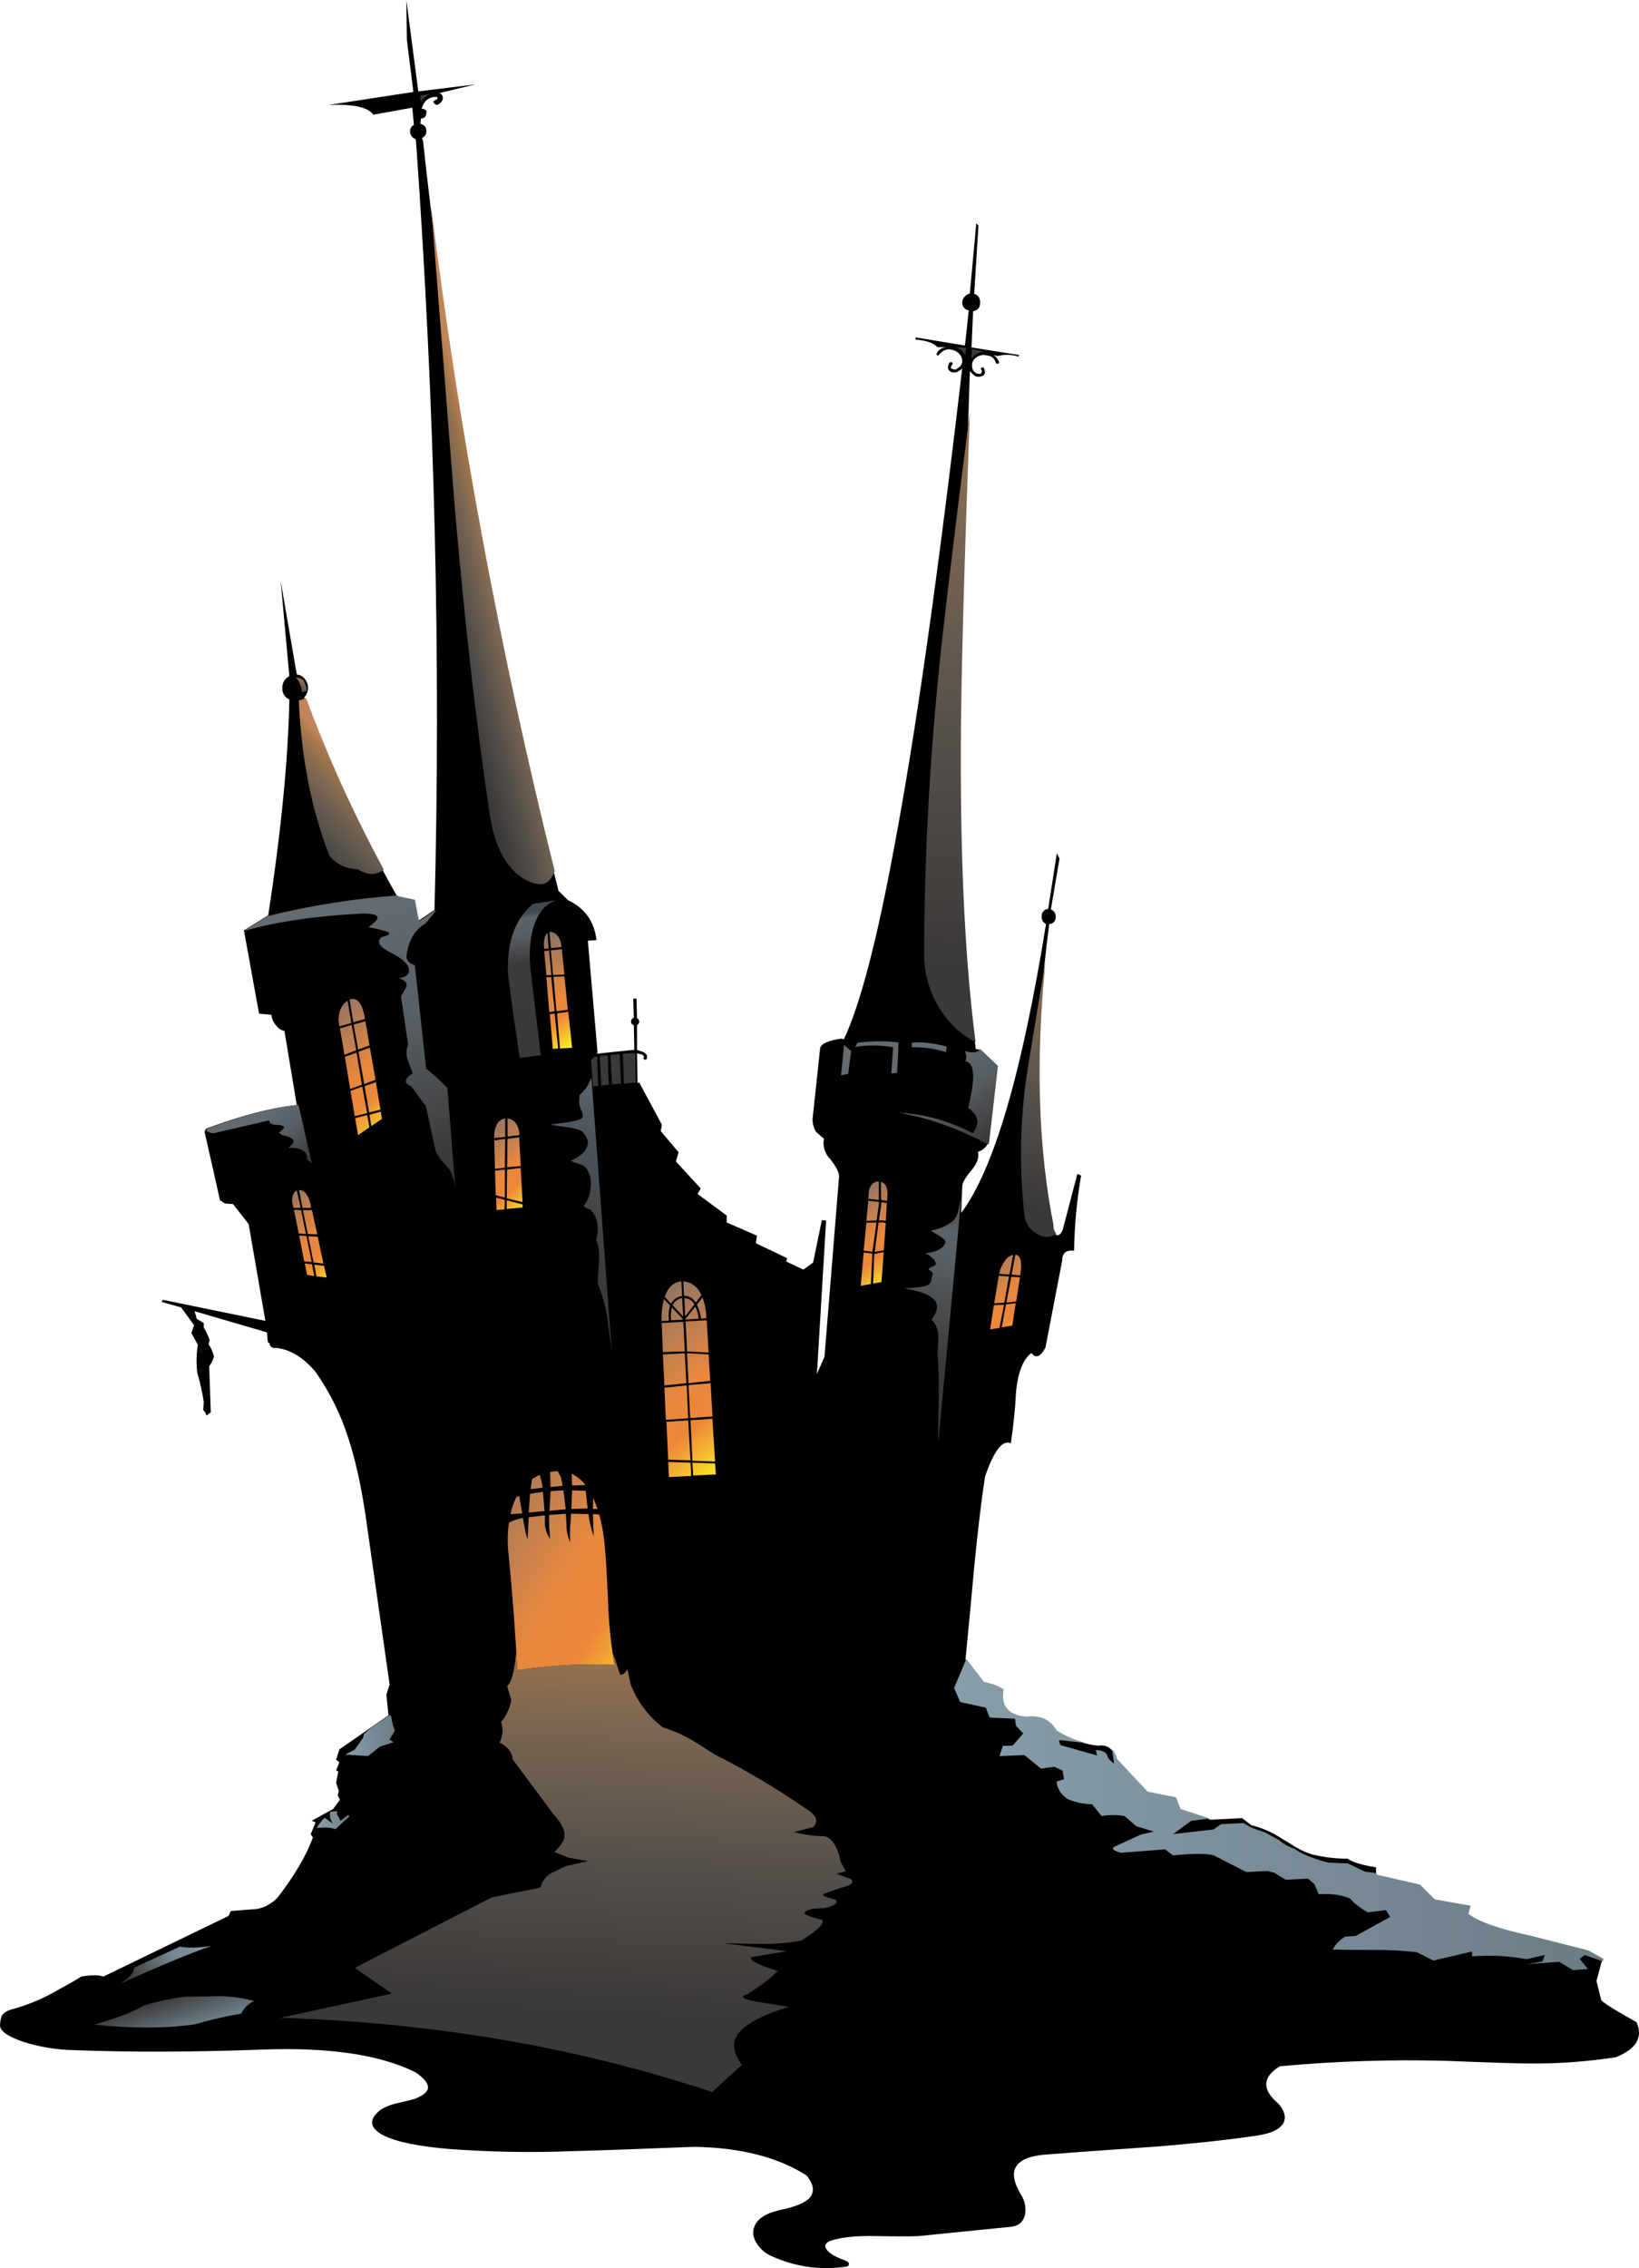 <?xml version="1.0" encoding="iso-8859-1"?>
<!-- Generator: Adobe Illustrator 20.1.0, SVG Export Plug-In . SVG Version: 6.00 Build 0)  -->
<svg version="1.0" id="Layer_1" xmlns="http://www.w3.org/2000/svg" xmlns:xlink="http://www.w3.org/1999/xlink" x="0px" y="0px"
	 viewBox="0 0 712.42 985.25" enable-background="new 0 0 712.42 985.25" xml:space="preserve">
<title>spooky_0012</title>
<path d="M702.38,893.58c8.92-3.6,11.893-8.69,8.92-15.27c-8-4.387-13.087-7.52-15.26-9.4l-2.11-8.46l2.58-9.63l-6.34-3.52
	l-24.66-6.34c-14.247-2.973-23.483-6.183-27.71-9.63l0.94-3.52l-15.5-2.58l-6.57-6.58l-18.55-4.23v-3.32
	c-5.947-0.94-10.097-2.193-12.45-3.76c-5.223-0.003-10.427-0.635-15.5-1.88c-3.082-0.992-6.008-2.416-8.69-4.23l-7.75-4.7
	c-3.132-1.627-6.44-2.889-9.86-3.76l-4-3.05l-13.62,0.7l-13.6-4.42l-1.88-5.17l-12.45-2.35l-13.15-14.33
	c-1.253-4.54-3.837-6.497-7.75-5.87c-6.618-0.687-12.978-2.943-18.55-6.58c-2.82-4.667-7.203-6.623-13.15-5.87
	c-8-0.627-11.287-4.543-9.86-11.75c-1.88-1.407-4.777-2.503-8.69-3.29l-7.51-9.87c1.72-17.7,2.973-31.013,3.76-39.94
	c1.567-16,3.133-29.157,4.7-39.47c3.913-11.433,7.67-16.29,11.27-14.57c1.253-9.087,1.957-15.9,2.11-20.44
	c0.627-9.553,2.897-15.82,6.81-18.8c1.88,2.507,3.917,1.723,6.11-2.35l7.28-37.83c0-3.287,1.723-4.697,5.17-4.23
	c0.154-10.95,1.174-21.871,3.05-32.66l-1.64-0.7l-6.34,24.2c-0.94,2.193-1.957,2.897-3.05,2.11c-1.14-0.888-1.685-2.341-1.41-3.76
	c-7.513-38.38-7.983-82.083-1.41-131.11c1.88-0.16,2.82-1.257,2.82-3.29c0.027-1.365-0.823-2.594-2.11-3.05l3.76-22.09l-1.17-2.35
	l-3.76,24.2c-1.654,0.091-2.921,1.507-2.83,3.161c0.002,0.043,0.006,0.086,0.01,0.129c-0.108,1.379,0.638,2.683,1.88,3.29
	c-10.487,65.007-22.777,106.83-36.87,125.47l0.47-11.51c0-1.567,1.41-3.993,4.23-7.28c2.347-2.973,3.207-5.557,2.58-7.75
	c0.962-0.253,1.848-0.737,2.58-1.41c0.721-0.548,1.286-1.276,1.64-2.11l4-33.6l-7.51-7.28l-1.64-0.23
	c-5.007-36.187-7.277-82.633-6.81-139.34c0.153-24.28,1.563-75.973,4.23-155.08l1.64,1.64l0.7,0.47c0.661,0.298,1.4,0.379,2.11,0.23
	c0.498-0.057,0.978-0.217,1.41-0.47c0.416-0.355,0.669-0.864,0.7-1.41c-0.077-0.644-0.235-1.276-0.47-1.88
	c0-0.153-0.313-0.23-0.94-0.23c-0.322,0.193-0.427,0.61-0.234,0.933c0.001,0.002,0.003,0.005,0.004,0.007
	c0.285,0.319,0.373,0.767,0.23,1.17l-0.23,0.47l-0.47,0.23c-0.552-0.031-1.101-0.108-1.64-0.23l-1.17-0.94
	c-0.507-0.761-0.752-1.667-0.7-2.58c-0.031-1.181,0.49-2.309,1.41-3.05c1.036-0.918,2.376-1.42,3.76-1.41l1.64,0.23l0.94,0.23
	c1.265,0.469,2.225,1.519,2.58,2.82c0.067,0.358,0.413,0.594,0.771,0.526c0.059-0.011,0.116-0.03,0.169-0.056
	c0.313,0,0.47-0.233,0.47-0.7c-0.479-1.219-1.294-2.277-2.35-3.05l1.64,0.47c3.015-0.78,6.188-0.7,9.16,0.23l0.24-0.7l-20.66-3.29
	l0.7-15.74c2.033-0.313,3.05-1.567,3.05-3.76c0-2.033-0.86-3.287-2.58-3.76L425.3,98l-0.94-1l-2.82,30.55
	c-0.805,0.169-1.54,0.577-2.11,1.17c-0.727,0.663-1.15,1.596-1.17,2.58c-0.119,1.728,1.108,3.259,2.82,3.52l-1.64,15.27l-21.37-3.52
	l-0.24,0.94c4.667,0.313,7.877,1.41,9.63,3.29h4.23c-2.193,0.153-3.68,1.013-4.46,2.58c-0.313,0.467-0.233,0.78,0.24,0.94
	c0.208,0.146,0.495,0.095,0.641-0.113c0.025-0.036,0.045-0.076,0.059-0.117c0.907-1.235,2.253-2.076,3.76-2.35h0.94L414,152
	c1.326,0.258,2.503,1.012,3.29,2.11c0.736,0.929,1.074,2.112,0.94,3.29c-0.22,0.967-0.808,1.81-1.64,2.35l-0.47,0.23l-0.47,0.47
	c-0.555,0.147-1.146,0.064-1.64-0.23l-0.7-0.23v-0.47c0.082-0.463,0.331-0.879,0.7-1.17c0.194-0.321,0.092-0.739-0.23-0.934
	c-0.003-0.002-0.007-0.004-0.01-0.006c-0.294-0.156-0.646-0.156-0.94,0c-0.434,0.533-0.68,1.193-0.7,1.88
	c-0.155,0.481-0.065,1.007,0.24,1.41c0.34,0.37,0.735,0.687,1.17,0.94c0.775,0.158,1.575,0.158,2.35,0l0.7-0.47l0.94-0.47l0.7-0.7
	c-10.487,90.073-20.35,159.467-29.59,208.18c-7.5,40.547-14.77,68.277-21.81,83.19l-1.17-0.23c-5.48,0.78-8.533,2.113-9.16,4
	l-3.29,30.78c-0.062,1.974,0.426,3.927,1.41,5.64l3.52,3.05c-0.622,3.145,0.342,6.394,2.58,8.69c2.667,3.287,4,5.87,4,7.75
	l-6.34,78.24l-3.29,7.52l4-66.73h-1.89l-3.76,18.33l-4.23,3.05l-7.51-3.52l0.47-1.41L328.55,540l0.47-3.29L315.87,531v-3l-12.68-9.4
	l1.41-2.35l-10.8-11.75l1.17-4l-7.75-9.16l0.47-2.82l-9.86-18.33l-0.7,0.23l-0.24-12.92c0.615,0.2,1.243,0.357,1.88,0.47
	c0.389,0.109,0.724,0.358,0.94,0.7c0.313,0.153,0.313,0.387,0,0.7c-0.034,0.377,0.148,0.741,0.47,0.94c0.627,0,0.94-0.157,0.94-0.47
	c0.156-0.536,0.156-1.104,0-1.64c-0.483-0.636-1.134-1.125-1.88-1.41l-2.35-0.7v-10.83c0.62-0.302,0.993-0.952,0.94-1.64
	c-0.073-0.592-0.422-1.115-0.94-1.41l-0.23-8.46h-1.41l0.24,8.46c-0.708,0.074-1.228,0.7-1.17,1.41
	c-0.115,0.773,0.402,1.498,1.17,1.64l0.23,10.81c-1.022-0.035-2.045,0.042-3.05,0.23l-13.39,1.41l0.47-0.47l-4.23-48.64l3.76-0.23
	c-0.94-8.147-5.087-13.943-12.44-17.39l-3.76-3.76h-0.24c-27.707-109.96-47.353-218.59-58.94-325.89l-0.47-1.41
	c1.148-0.462,1.895-1.582,1.88-2.82c0.172-1.614-0.972-3.072-2.58-3.29l0.27-2.35c1.72,0,2.503-1.097,2.35-3.29
	c-0.504-0.643-1.294-0.995-2.11-0.94c0.94-3.287,2.977-5.01,6.11-5.17c1.407,0.313,1.093,0.94-0.94,1.88
	c-0.153,0.627,0.317,1.173,1.41,1.64c1.208-0.285,2.184-1.173,2.58-2.35c0.36-1.166-0.261-2.409-1.41-2.82l15.73-3.76l-24.89,3.05
	L176.62,0l0.24,17.39l2.82,22.56l-36.87,5.64c10.667-0.467,17.163,0.943,19.49,4.23l16.91-3.05l0.7,7.52
	c-1.103,0.482-1.767,1.623-1.64,2.82c-0.048,1.501,0.914,2.849,2.35,3.29l0.24,1.41c8.14,114.507,10.807,225.647,8,333.42
	l-7.28,4.93l-1.67-9.16l-7.28-1.64c-15.73-27.709-29.236-56.623-40.39-86.47c2.104-2.219,2.203-5.664,0.23-8
	c-0.818-1.115-2.09-1.807-3.47-1.89l-7-40.65l3.76,41.35c-1.954,0.964-3.152,2.994-3.05,5.17c-0.137,2.125,1.087,4.104,3.05,4.93
	c-0.467,25.687-3.52,56.937-9.16,93.75l-10.57,6.58l6.57,36.18l5.4,0.47c0.1,1.657,0.764,3.231,1.88,4.46
	c0.872,1.314,2.22,2.239,3.76,2.58L129,480c-10.8,1.093-23.8,4.46-39,10.1c-0.809,0.357-1.216,1.27-0.94,2.11l6.57,29.14l2.11,1.41
	l3.52,0.23l6.81,8.69l7.28,42.06l-44.62-9.16l-0.47,0.94l8.45,2.35l5.64,7.75L83.17,579l2.83,5.13
	c-0.659,4.041-0.74,8.156-0.24,12.22c1.25,4.141,2.19,8.369,2.81,12.65l-0.23,3.52c0.692,0.627,1.183,1.444,1.41,2.35l1.88-1.41
	l-0.7-20c0.93-1.254,1.631-2.662,2.07-4.16c-0.408-1.941-1.208-3.778-2.35-5.4l0.5-1.9c-0.698-1.873-1.561-3.68-2.58-5.4v-1.88
	l-3.05-1.88l-0.94-3.29l31.42,9.17l0.47,4.46l0.7,0.23c0,1.567,1.097,2.27,3.29,2.11c5.947,0.78,11.503,4.227,16.67,10.34
	c6.268,8.912,11.116,18.742,14.37,29.14c2.82,8.46,5.247,19.27,7.28,32.43l10.57,74.25l-1.41,4.46l0.94,8.93l-21.37,14.8l-1.41,4.46
	l1.41,1.17l-1.41,3.5l0.94,0.47l-0.94,4.93l1.17,3.52l-0.47,1.88l0.94,1.88l-2.82,4l-9.39,5.17l1.64,0.7l-2.11,5.17l0.94,1.41
	c-2.82,7.833-7.987,16.607-15.5,26.32c-3.447,3.287-7.203,4.93-11.27,4.93l-8.92,0.7l-0.94,2.11l-54.48,26.38
	c-1.88-0.78-5.09-0.78-9.63,0c-1.88,1.253-5.01,3.053-9.39,5.4c-6.592,3.949-13.704,6.955-21.13,8.93
	c-2.033,0.627-3.367,1.567-4,2.82c-0.421,1.128-0.657,2.317-0.7,3.52c-0.467,2.667,2.977,5.25,10.33,7.75
	c7.078,2.197,14.43,3.382,21.84,3.52c24.733,0.94,51.893,0.86,81.48-0.24c29.273-1.093,51.58,2.197,66.92,9.87
	c3.913,2.667,5.713,5,5.4,7c-0.467,1.88-2.58,3.447-6.34,4.7c-0.467,0.153-3.05,0.78-7.75,1.88c-2.231,0.536-4.369,1.406-6.34,2.58
	c-5.48,4.227-5.09,7.987,1.17,11.28c5.793,2.82,15.343,4.777,28.65,5.87c17.658,1.312,35.376,1.626,53.07,0.94
	c11.9-0.313,29.667-0.94,53.3-1.88c20.04,0.313,36.32,4.463,48.84,12.45c3.287,4.073,3.6,7.44,0.94,10.1
	c-2.193,2.033-6.42,3.677-12.68,4.93c-6.107,1.407-9.773,3.833-11,7.28c-1.093,2.82-0.31,5.797,2.35,8.93
	c1.405,1.641,3.176,2.929,5.17,3.76c9.826,4.538,20.746,6.169,31.47,4.7c1.407,0,2.11-0.39,2.11-1.17
	c0.153-0.627-0.393-1.173-1.64-1.64c-4.067-1.407-6.733-2.973-8-4.7s-0.563-3.06,2.11-4c4.667-1.407,10.85-2.033,18.55-1.88
	c10.667,0.16,17.083,0.16,19.25,0l39.92-4c3.447-0.313,5.56-2.037,6.34-5.17c0.595-3,0.008-6.113-1.64-8.69
	c-3.287-5.48-3.99-9.63-2.11-12.45c1.88-2.973,6.42-4.697,13.62-5.17c10.173-0.78,25.437-1.877,45.79-3.29
	c17.847-1.407,33.03-3.05,45.55-4.93c6.107-0.94,9.863-2.82,11.27-5.64c1.093-2.507,0.31-5.247-2.35-8.22
	c-7.2-6.107-6.967-11.51,0.7-16.21c24.039-2.206,48.188-2.991,72.32-2.35c19.1,0.78,31.623,1.17,37.57,1.17
	C678.326,896.337,690.415,895.421,702.38,893.58z"/>
<path fill="#3A3838" d="M423.58,154.4c1.287-1.081,2.92-1.663,4.6-1.64l-5.75-1.15l-0.16,4.28L423.58,154.4z"/>
<path fill="#3A3838" d="M420,151.11l-5.26-0.49c1.65,0.333,3.117,1.271,4.11,2.63l0.66,1L420,151.11z"/>
<path fill="#3A3838" d="M259.54,458.85l-1.15,0.16l-1.48,1.48l0.82,11.35l2.3-0.16L259.54,458.85z"/>
<path fill="#3A3838" d="M260.69,458.68l0.66,12.83l3.29-0.33l-0.49-12.83L260.69,458.68z"/>
<path fill="#3A3838" d="M269.9,470.69l-0.49-12.83l-4.11,0.33L266,471L269.9,470.69z"/>
<path fill="#3A3838" d="M270.72,457.7l0.49,13l5.1-0.49l-0.16-12.83c-1.003-0.024-2.006,0.03-3,0.16h-1.31L270.72,457.7z"/>
<path fill="#3A3838" d="M186.89,40.75l-4.27,0.82l0.33,2.63C183.966,42.75,185.318,41.566,186.89,40.75z"/>
<linearGradient id="SVGID_1_" gradientUnits="userSpaceOnUse" x1="242.155" y1="431.642" x2="247.005" y2="438.093" gradientTransform="matrix(3.29 0 0 3.29 -685.54 -932.61)">
	<stop  offset="0" style="stop-color:#636B71"/>
	<stop  offset="0.27" style="stop-color:#5B6268"/>
	<stop  offset="0.42" style="stop-color:#585F64"/>
	<stop  offset="1" style="stop-color:#3A3838"/>
</linearGradient>
<path fill="url(#SVGID_1_)" d="M121,488.62c2.413,0.327,3.08,0.93,2,1.81c-0.521,0.586-1.132,1.086-1.81,1.48
	c0.468,0.415,0.962,0.8,1.48,1.15c3.18,0.667,4.823,1.49,4.93,2.47c0.107,0.767-0.66,1.767-2.3,3c5.7-0.107,8.44,1.647,8.22,5.26
	l2,1.32l-5.59-24.34l-0.66-1.48l0.16,0.66c-10.74,1.093-23.74,4.493-39,10.2c-0.427,0.171-0.736,0.548-0.82,1
	c0.93,0.547,1.943,0.935,3,1.15l24.39-5.65C117.24,488.07,118.573,488.727,121,488.62z"/>
<linearGradient id="SVGID_2_" gradientUnits="userSpaceOnUse" x1="254.485" y1="451.113" x2="243.765" y2="442.113" gradientTransform="matrix(3.29 0 0 3.29 -685.54 -932.61)">
	<stop  offset="0" style="stop-color:#FEF423"/>
	<stop  offset="0.01" style="stop-color:#FEF423"/>
	<stop  offset="0.3" style="stop-color:#ED863A"/>
	<stop  offset="0.48" style="stop-color:#E7883E"/>
	<stop  offset="1" style="stop-color:#83716A"/>
</linearGradient>
<path fill="url(#SVGID_2_)" d="M140.86,549.81l-4.27-0.49l1,5.1l4.41,0.48l-1.15-5.1 M138.06,537.14L134,537l2.3,11.35l4.27,0.49
	l-2.47-11.68 M133.8,536l4.11,0.16l-2.3-10.53h-3.94L133.8,536 M130,516.91l1.48,7.73h3.78l-0.33-1.81
	C133.943,518.883,132.3,516.91,130,516.91 M132.47,548.82l1,4.93l3.12,0.49l-1-5.1l-3.12-0.33 M129.84,535.81L133,536l-2.14-10.36
	l-3.12-0.16l2.14,10.36 M133.17,536.84l-3.12-0.16l2.14,11.18l3.29,0.33l-2.3-11.35 M127.59,524.67h3.12l-1.71-7.6
	c-0.938,0.516-1.6,1.42-1.81,2.47c-0.328,1.416-0.273,2.893,0.16,4.28L127.59,524.67z"/>
<linearGradient id="SVGID_3_" gradientUnits="userSpaceOnUse" x1="262.598" y1="431.637" x2="249.028" y2="417.587" gradientTransform="matrix(3.29 0 0 3.29 -685.54 -932.61)">
	<stop  offset="0" style="stop-color:#FEF423"/>
	<stop  offset="0.01" style="stop-color:#FEF423"/>
	<stop  offset="0.3" style="stop-color:#ED863A"/>
	<stop  offset="0.48" style="stop-color:#E7883E"/>
	<stop  offset="1" style="stop-color:#83716A"/>
</linearGradient>
<path fill="url(#SVGID_3_)" d="M159.6,484.34l-5.26,1.32l1.31,7.4l4.93-3.45l-1-5.26 M166,486l-0.49-3.13l-4.93,1.32l0.82,4.93
	L166,486 M152.19,473l5.1-1.81l-2.3-14L149.9,459l2.3,14 M157.46,472l-5.1,1.81l1.81,11l5.42-1.32L157.47,472 M163.39,470
	l-4.93,1.81l2,11.35l4.93-1.15l-2-12 M147.77,439.09c-0.764,2.173-0.82,4.533-0.16,6.74l5.1-1.48l-1.64-9.7
	c-1.569,1.064-2.729,2.629-3.29,4.44 M154.85,456.2l-2-11l-5.1,1.48l2,11.51l5.1-2 M160.77,455.04l-4.93,1.81l2.47,14l4.93-1.81
	L160.77,455.04 M153.7,445.04l2,10.86l4.93-1.81l-1.81-10.53l-5.1,1.48 M155.72,434.84c-1.015-0.955-2.501-1.215-3.78-0.66
	l1.64,9.87l5.1-1.48l-0.33-1.64c-0.587-2.86-1.483-4.89-2.69-6.09L155.72,434.84z"/>
<linearGradient id="SVGID_4_" gradientUnits="userSpaceOnUse" x1="279.826" y1="442.239" x2="270.756" y2="432.839" gradientTransform="matrix(3.29 0 0 3.29 -685.54 -932.61)">
	<stop  offset="0" style="stop-color:#FEF423"/>
	<stop  offset="0.01" style="stop-color:#FEF423"/>
	<stop  offset="0.3" style="stop-color:#ED863A"/>
	<stop  offset="0.48" style="stop-color:#E7883E"/>
	<stop  offset="1" style="stop-color:#83716A"/>
</linearGradient>
<path fill="url(#SVGID_4_)" d="M227.16,524.48v-1.32l-6.9-1.81v3.78l6.9-0.66 M219.27,525.29l0.16-4.11l-3.78-1l0.16,5.43l3.45-0.33
	 M219.59,494.69l-4.77,0.66l0.33,12.34l4.27-0.49l0.16-12.5 M219.43,508l-4.27,0.49l0.33,10.69l3.94,1V508 M226.33,507.34
	l-5.92,0.66l-0.16,12.5l6.9,1.64L226.33,507.34 M225.68,494l-5.1,0.66L220.42,507l5.92-0.49L225.68,494 M219.6,493.84v-8.06
	c-1.432,0.224-2.693,1.064-3.45,2.3c-1.045,1.908-1.501,4.083-1.31,6.25l4.77-0.49 M220.61,493.68l5.1-0.66
	c0.08-1.816-0.44-3.609-1.48-5.1c-0.888-1.15-2.184-1.916-3.62-2.14v7.89L220.61,493.68z"/>
<linearGradient id="SVGID_5_" gradientUnits="userSpaceOnUse" x1="286.096" y1="420.49" x2="277.426" y2="408.56" gradientTransform="matrix(3.29 0 0 3.29 -685.54 -932.61)">
	<stop  offset="0" style="stop-color:#FEF423"/>
	<stop  offset="0.01" style="stop-color:#FEF423"/>
	<stop  offset="0.3" style="stop-color:#ED863A"/>
	<stop  offset="0.48" style="stop-color:#E7883E"/>
	<stop  offset="1" style="stop-color:#83716A"/>
</linearGradient>
<path fill="url(#SVGID_5_)" d="M241.13,440.26l-2.14,0.33l1.31,15l2.3-0.16l-1.48-15.13 M247.04,439.48l-4.93,0.66l1.31,15.3
	l5.26-0.33L247,439.44 M239.6,424.44h-2.14l1.31,15.13l2.3-0.33l-1.48-14.8 M245.34,424.11l-4.77,0.16l1.31,15l4.93-0.66
	l-1.48-14.47 M244.18,412.3l-4.77,0.49l1,10.69l4.93-0.16l-1.15-11 M236.46,412.16l2-0.16l-0.46-6.77
	c-1.333,1.093-1.827,3.397-1.48,6.91 M238.66,412.8l-2.14,0.33l1,10.53l2.14-0.16l-1-10.69 M239.32,404.75l-0.49,0.16l0.66,6.91
	l4.6-0.49c-0.44-3.96-2.03-6.157-4.77-6.59V404.75z"/>
<linearGradient id="SVGID_6_" gradientUnits="userSpaceOnUse" x1="298.598" y1="502.431" x2="265.248" y2="481.581" gradientTransform="matrix(3.29 0 0 3.29 -685.54 -932.61)">
	<stop  offset="0" style="stop-color:#FEF423"/>
	<stop  offset="0.01" style="stop-color:#FEF423"/>
	<stop  offset="0.3" style="stop-color:#ED863A"/>
	<stop  offset="0.48" style="stop-color:#E7883E"/>
	<stop  offset="1" style="stop-color:#83716A"/>
</linearGradient>
<path fill="url(#SVGID_6_)" d="M224.53,650.14c-1.23,2.386-2.116,4.935-2.63,7.57l5.1-0.33l-1.31-7.57l-1.15,0.33 M231.28,642.41
	l-0.66,4.44l5.26-0.66c-0.258-1.901-0.697-3.773-1.31-5.59L231.28,642.41 M239.33,647.67l-0.49,8.55l7.07-0.66l-1-8.22l-5.59,0.33
	 M236.69,656.39L236,648l-5.59,0.82l-0.62,8.18l6.9-0.66 M260.52,657.82l-2.79-0.16l0.33,9.7c-1.084-3.15-1.855-6.399-2.3-9.7
	l-7.56-0.16l-0.16,3c-0.338,3.115-0.391,6.255-0.16,9.38c-1.132-2.36-1.694-4.953-1.64-7.57l-0.33-4.77l-7.23,0.49v1
	c-0.067,3.134,0.097,6.27,0.49,9.38c-1.634-2.174-2.448-4.855-2.3-7.57v-2.64l-7.07,0.82l-0.49,9.7c-0.882-3.077-1.55-6.211-2-9.38
	c-2.111,0.375-4.158,1.048-6.08,2c-0.665,4.579-0.719,9.227-0.16,13.82c1.753,18.093,3.013,34.87,3.78,50.33
	c13.971-2.148,28.119-2.919,42.24-2.3c-1.56-9.135-2.492-18.367-2.79-27.63c-0.547-13.267-1.15-22.423-1.81-27.47
	c-0.434-3.442-1.102-6.849-2-10.2 M257.86,650.65l-0.16,4.77h2l-1.81-4.77 M255.42,655.26l-0.82-7.73l-5.92-0.16l-0.33,8.06
	l7.07-0.16 M254.42,645.07v-0.16c-1.611-1.993-3.63-3.62-5.92-4.77l0.16,5.1l5.75-0.16 M242.41,638.99l-3.29,0.33l0.16,6.58
	l5.26-0.49l-0.66-3.62L242.41,638.99z"/>
<linearGradient id="SVGID_7_" gradientUnits="userSpaceOnUse" x1="334.652" y1="523.001" x2="420.437" y2="523.001" gradientTransform="matrix(3.29 0 0 3.29 -685.54 -932.61)">
	<stop  offset="0" style="stop-color:#879DAA"/>
	<stop  offset="1" style="stop-color:#6B7C86"/>
</linearGradient>
<path fill="url(#SVGID_7_)" d="M420.13,720.7v-0.33l-5.42,12.83l2.63,6.09l11.18,2.47l1.64,4.28l11,0.49l0.49,3.13l3.12,3.29
	l-4.6,5.26l-4.27,0.16l-1.48,4.44l10.85-0.49l7.23,5.92l5.75-0.82l3.62,1.64l0.66,3.78l-3.29,1c0.342,3.253,2.245,6.135,5.1,7.73
	c3.291,1.35,6.804,2.076,10.36,2.14l4.11,5.1c3.311-0.546,6.689-0.546,10,0l5.1,4.44l7.56,2.3l-5.59,1.32l-11.83,5.43
	c-0.88,0.88,0.217,1.703,3.29,2.47l19.07-1.48l3.45,2.63c8.873-0.88,14.79-0.88,17.75,0l14.14,7.24l9.2-0.49l3,0.82l4.93,3l9.7-0.49
	l2.79,2.47l1.81,4.28c5.587-0.327,10.19,0.34,13.81,2c1.427,1.867,3.947,3.84,7.56,5.92l7.89-1l1.81,3l-15,8.22l-4.6,0.33
	c-1.28,0.761-2.442,1.704-3.45,2.8c-0.723,0.892-1.391,1.827-2,2.8c4.053,0.107,10.137,0.16,18.25,0.16
	c6.151-0.05,12.3,0.284,18.41,1l7.23,3.62l16.77-3.95v2.14c7.922-0.655,15.896-0.248,23.71,1.21l7.89-1.81l-1,2.8l-6.74,1.15l14-1
	l6.08,3.62l6.41-0.49l-3.62-4.44l2.3-1.64l7.89,2.8l0.16-1.15l-6.41-3.62l-24.66-6.25c-14.133-3.073-23.337-6.307-27.61-9.7l1-3.45
	L623.63,825l-6.41-6.41l-18.74-4.28v-0.66l-5.1-0.66l-7.56-3.62l-8.55-0.33c-6.907-1.867-11.727-3.84-14.46-5.92
	c-2.488-0.77-4.786-2.058-6.74-3.78L550,796l-6.08-2.14l-3.45-2l-9.7,0.49l-3.29,2.3l-17.59,2l7.89-5.76l8.05-1l-12.66-4.11l-2-5.1
	l-12.33-2.47L485.55,764c-0.345-1.583-1.08-3.054-2.14-4.28l0.82,6.25c-1.612-0.944-2.793-2.479-3.29-4.28
	c-1.275-1.087-2.931-1.62-4.6-1.48l0.49,2.3L460.9,758c-0.12-0.455-0.284-0.897-0.49-1.32c-0.22-0.547-0.057-0.82,0.49-0.82
	c6.573,0.767,10.3,1.15,11.18,1.15c-4.572-1.003-8.919-2.844-12.82-5.43c-2.74-4.713-7.073-6.687-13-5.92
	c-8-0.667-11.333-4.613-10-11.84c-1.753-1.333-4.603-2.43-8.55-3.29L420.13,720.7z"/>
<linearGradient id="SVGID_8_" gradientUnits="userSpaceOnUse" x1="327.82" y1="451.824" x2="319.57" y2="441.274" gradientTransform="matrix(3.29 0 0 3.29 -685.54 -932.61)">
	<stop  offset="0" style="stop-color:#FEF423"/>
	<stop  offset="0.01" style="stop-color:#FEF423"/>
	<stop  offset="0.3" style="stop-color:#ED863A"/>
	<stop  offset="0.48" style="stop-color:#E7883E"/>
	<stop  offset="1" style="stop-color:#83716A"/>
</linearGradient>
<path fill="url(#SVGID_8_)" d="M380,544.71l-0.49,12.83l3.62-0.66l1-13l-4.11,0.82 M374.1,558.52l4.44-0.82l0.66-13.16l-3.78-0.49
	l-1.31,14.47 M381.01,531.05h-4.44l-1.15,12.17l3.78,0.49l1.8-12.66 M382,522.05l-4.6-0.49l-0.82,8.72l4.44-0.16l1-7.07v-1
	 M385.02,530.27l0.49-7.73l-2.47-0.33v1l-1,6.91h1.64l1.31,0.16 M385.65,521.56v-1.64c0.44-3.727-0.49-5.92-2.79-6.58l0.16,7.89
	L385.65,521.56 M384.99,531.26l-1.31-0.33l-1.81,0.16l-1.64,12.66l3.94-0.66l0.83-11.87 M382,513.13
	c-1.21-0.004-2.357,0.54-3.12,1.48c-0.919,1.232-1.382,2.745-1.31,4.28l-0.16,1.81l4.6,0.49v-8.06H382z"/>
<linearGradient id="SVGID_9_" gradientUnits="userSpaceOnUse" x1="307.162" y1="476.213" x2="290.312" y2="456.113" gradientTransform="matrix(3.29 0 0 3.29 -685.54 -932.61)">
	<stop  offset="0" style="stop-color:#FEF423"/>
	<stop  offset="0.01" style="stop-color:#FEF423"/>
	<stop  offset="0.3" style="stop-color:#ED863A"/>
	<stop  offset="0.48" style="stop-color:#E7883E"/>
	<stop  offset="1" style="stop-color:#83716A"/>
</linearGradient>
<path fill="url(#SVGID_9_)" d="M300.14,635.33l-9.7-0.33l0.33,6.58l9.7-0.49L300.14,635.33 M301.29,640.92l9.86-0.49l-0.33-4.77
	l-9.86-0.33L301.29,640.92 M309.67,616.25l-9.53,0.66l0.82,17.6l9.86,0.33L309.67,616.25 M299.31,601.61l0.69,14.32l9.7-0.66
	l-0.82-14.47l-9.53,0.82 M299.19,616.92l-9.53,0.66l0.78,16.42l9.7,0.33l-1-17.43 M289.44,616.74l9.7-0.66l-0.66-14.31l-9.7,1
	l0.66,14 M297.66,587.82l-9.53,0.49l0.66,13.49l9.53-1l-0.66-13 M297,574.15l-9.37,0.49l0.49,12.66l9.53-0.33L297,574.15
	 M291.74,573.49l5.26-0.33l-4.93-5.26C291.604,569.725,291.492,571.623,291.74,573.49 M291.25,567.08l-2.63-2.8
	c-0.85,3.104-1.188,6.327-1,9.54l3.12-0.16c-0.237-2.205-0.071-4.435,0.49-6.58 M296.49,563.79c-1.8,0.307-3.336,1.476-4.11,3.13
	l4.6,4.93L296.49,563.79 M291.72,566.26c0.934-1.83,2.727-3.067,4.77-3.29l-0.33-6.41c-3.4,0.327-5.81,2.573-7.23,6.74l2.79,3
	 M308,587.47l-0.82-14L298,574l0.66,13l9.37,0.49 M308.69,599.83L308,588.29l-9.37-0.49l0.66,13l9.37-1 M302.41,565.8l2.47-3.29
	c-1.753-3.727-4.383-5.7-7.89-5.92l0.33,6.25c2.128-0.037,4.098,1.122,5.1,3 M301.76,566.66v-0.16
	c-0.833-1.594-2.472-2.603-4.27-2.63l0.33,7.89L301.76,566.66 M302.91,566.66c0.921,1.922,1.532,3.977,1.81,6.09l2.3-0.16
	c-0.055-3.069-0.609-6.109-1.64-9l-2.47,3.13 M303.73,572.81c-0.208-1.821-0.708-3.597-1.48-5.26l-4.41,5.45v0.16L303.73,572.81z"/>
<linearGradient id="SVGID_10_" gradientUnits="userSpaceOnUse" x1="346.002" y1="458.146" x2="336.452" y2="450.416" gradientTransform="matrix(3.29 0 0 3.29 -685.54 -932.61)">
	<stop  offset="0" style="stop-color:#FEF423"/>
	<stop  offset="0.01" style="stop-color:#FEF423"/>
	<stop  offset="0.3" style="stop-color:#ED863A"/>
	<stop  offset="0.48" style="stop-color:#E7883E"/>
	<stop  offset="1" style="stop-color:#83716A"/>
</linearGradient>
<path fill="url(#SVGID_10_)" d="M437.23,566.58l-1.81,10l4.6-0.82l1.48-9.7l-4.27,0.49 M434.44,576.75l2-10l-4.44,0.16l-1.64,10.53
	l4.11-0.66 M443.35,554.78l-3.78-0.16l-2.14,11.18l4.27-0.49l1.64-10.53 M443.5,553.96v-0.49c0.873-5.26,0.16-8.11-2.14-8.55
	l-1.64,8.72l3.78,0.33 M438.57,554.46l-4.44-0.33l-2,12l4.44-0.33l2-11.35 M440.38,545.07c-1.512,0.353-2.817,1.301-3.62,2.63
	c-1.216,1.664-2.058,3.571-2.47,5.59l4.44,0.33L440.38,545.07z"/>
<linearGradient id="SVGID_11_" gradientUnits="userSpaceOnUse" x1="285.718" y1="492.666" x2="282.438" y2="555.266" gradientTransform="matrix(3.29 0 0 3.29 -685.54 -932.61)">
	<stop  offset="0" style="stop-color:#C18559"/>
	<stop  offset="0.1" style="stop-color:#A2764B"/>
	<stop  offset="0.3" style="stop-color:#7A6652"/>
	<stop  offset="0.58" style="stop-color:#56504B"/>
	<stop  offset="0.9" style="stop-color:#3A3838"/>
	<stop  offset="1" style="stop-color:#3A3838"/>
</linearGradient>
<path fill="url(#SVGID_11_)" d="M266.61,718.56h-0.16l0.66,4.61c-14.121-0.619-28.269,0.152-42.24,2.3l-0.49-8.22
	c-0.667,8.44-1.98,13.483-3.94,15.13l1.81,6.09c-0.646,3.505-2.174,6.788-4.44,9.54c1.024,2.923,0.785,6.14-0.66,8.88
	c3.507,1.753,5.423,4.22,5.75,7.4l17.75,23.85c3.727,4.06,5.26,7.46,4.6,10.2c-0.22,1.427-1.643,3.457-4.27,6.09l6.08,2.47
	l8.55,1.48l-9.53,2.14l-6.57,3.13c-2.32,1.37-3.981,3.627-4.6,6.25l-21.2,4.28l-59.5,30.59l16.11,11.18l-48.52,10.51
	c66.847,2.087,129.417,12.833,187.71,32.24l13-11.84c-3.613-4.827-4.38-8.993-2.3-12.5c2.627-4.607,10.187-8.827,22.68-12.66
	c-8.547-1.333-13.917-2.21-16.11-2.63c-4.38-1.093-5.047-2.027-2-2.8c6.353-4.06,10.79-7.46,13.31-10.2
	c-8.22-2.413-12.11-4.387-11.67-5.92l15.62-2.63l-27.61-3.45c8.767,0.22,14.357,0.33,16.77,0.33c5.731,0.045,11.453-0.45,17.09-1.48
	c7.333-4.607,10.333-7.607,9-9c-3.947-0.987-6.303-1.753-7.07-2.3c-1.207-0.88-0.277-1.703,2.79-2.47
	c2.627-0.22,4.49-0.33,5.59-0.33c4.713-1.207,6.137-2.467,4.27-3.78c-4.933-1.207-6.357-2.083-4.27-2.63l7.07-2.47
	c4.493-1.093,5.863-2.353,4.11-3.78l-6.25-2.3l4.11-1l-2.14-3.95l-1-3.95c-1.86-5.153-4.327-7.62-7.4-7.4
	c-4.058-0.118-8.088-0.725-12-1.81l8.38-2.14c2.52-2.52,1.423-5.207-3.29-8.06c-12.663-8.769-25.925-16.638-39.69-23.55
	c-4.82-3.18-8.217-5.317-10.19-6.41c-3.84-2.209-7.92-3.974-12.16-5.26c-6.272-4.806-11.113-11.234-14-18.59l-1.46-6.74
	c-0.767,1.647-1.807,2.47-3.12,2.47L266.61,718.56z"/>
<linearGradient id="SVGID_12_" gradientUnits="userSpaceOnUse" x1="250.392" y1="523.77" x2="254.712" y2="523.77" gradientTransform="matrix(3.29 0 0 3.29 -685.54 -932.61)">
	<stop  offset="0" style="stop-color:#879DAA"/>
	<stop  offset="1" style="stop-color:#6B7C86"/>
</linearGradient>
<path fill="url(#SVGID_12_)" d="M144.64,792.08l-3.45-2.47c-0.667,0.327-1.873,1.807-3.62,4.44c3.613-0.44,6.353-0.277,8.22,0.49
	l6.08-5.59l-0.49-0.66l-3.45,2.63l-0.66-1.64c-0.698-0.682-0.953-1.699-0.66-2.63l-3.12,0.33
	C143.232,788.764,143.642,790.58,144.64,792.08z"/>
<linearGradient id="SVGID_13_" gradientUnits="userSpaceOnUse" x1="254.152" y1="512.612" x2="260.652" y2="512.612" gradientTransform="matrix(3.29 0 0 3.29 -685.54 -932.61)">
	<stop  offset="0" style="stop-color:#879DAA"/>
	<stop  offset="1" style="stop-color:#6B7C86"/>
</linearGradient>
<path fill="url(#SVGID_13_)" d="M171.11,756.72l-1.81-1.15l2.3-3.78l-0.82-2.47l-0.78-3.95l-0.7-0.37l-7.89,5.43l-3.12,2.63
	l-0.49,1.81l-3.62,5.1l-4.11,2.14l9.86,0.66l5.26-4.11L171.11,756.72z"/>
<linearGradient id="SVGID_14_" gradientUnits="userSpaceOnUse" x1="235.543" y1="538.426" x2="226.193" y2="545.726" gradientTransform="matrix(3.29 0 0 3.29 -685.54 -932.61)">
	<stop  offset="0" style="stop-color:#879DAA"/>
	<stop  offset="0.47" style="stop-color:#738590"/>
	<stop  offset="1" style="stop-color:#3A3838"/>
</linearGradient>
<path fill="url(#SVGID_14_)" d="M58.18,854.75c0.44,1.647-1.587,4.003-6.08,7.07c16.987-7.787,30.287-13.323,39.9-16.61
	c-5.7,0.88-10.303,0.99-13.81,0.33L58.18,854.75z"/>
<linearGradient id="SVGID_15_" gradientUnits="userSpaceOnUse" x1="230.621" y1="546.896" x2="232.101" y2="551.446" gradientTransform="matrix(3.29 0 0 3.29 -685.54 -932.61)">
	<stop  offset="0" style="stop-color:#3A3838"/>
	<stop  offset="1" style="stop-color:#6B7C86"/>
</linearGradient>
<path fill="url(#SVGID_15_)" d="M62.29,871.19c-3.947,2.52-11.07,5.26-21.37,8.22c16.873,1.753,31.503,1.7,43.89-0.16
	c6.587-1.93,13.282-3.469,20.05-4.61c1.124-2.441,3.117-4.377,5.59-5.43c-4.766-1.332-9.682-2.051-14.63-2.14
	c-6.667,0.107-11.707,0.16-15.12,0.16C74.459,868.005,68.298,869.33,62.29,871.19z"/>
<linearGradient id="SVGID_16_" gradientUnits="userSpaceOnUse" x1="255.42" y1="385.233" x2="244.72" y2="395.553" gradientTransform="matrix(3.29 0 0 3.29 -685.54 -932.61)">
	<stop  offset="0" style="stop-color:#C18559"/>
	<stop  offset="0.1" style="stop-color:#A2764B"/>
	<stop  offset="0.3" style="stop-color:#7A6652"/>
	<stop  offset="0.58" style="stop-color:#56504B"/>
	<stop  offset="0.9" style="stop-color:#3A3838"/>
	<stop  offset="1" style="stop-color:#3A3838"/>
</linearGradient>
<path fill="url(#SVGID_16_)" d="M133,303.09c-0.977,0.537-2.028,0.925-3.12,1.15c1.093,25.113,5.53,47.593,13.31,67.44
	c1.702,2.104,3.906,3.744,6.41,4.77c1.943,0.739,4.001,1.128,6.08,1.15c3.947,2.633,7.673,2.687,11.18,0.16
	C153.804,353.711,142.488,328.757,133,303.09z"/>
<linearGradient id="SVGID_17_" gradientUnits="userSpaceOnUse" x1="248.702" y1="373.046" x2="247.202" y2="375.126" gradientTransform="matrix(3.29 0 0 3.29 -685.54 -932.61)">
	<stop  offset="0" style="stop-color:#C18559"/>
	<stop  offset="0.1" style="stop-color:#A2764B"/>
	<stop  offset="0.3" style="stop-color:#7A6652"/>
	<stop  offset="0.58" style="stop-color:#56504B"/>
	<stop  offset="0.9" style="stop-color:#3A3838"/>
	<stop  offset="1" style="stop-color:#3A3838"/>
</linearGradient>
<path fill="url(#SVGID_17_)" d="M128.54,294.21c1.646,1.801,2.581,4.14,2.63,6.58c0.596-0.374,1.298-0.546,2-0.49
	c0.22-1.093-0.217-2.737-1.31-4.93C130.858,294.731,129.722,294.334,128.54,294.21z"/>
<linearGradient id="SVGID_18_" gradientUnits="userSpaceOnUse" x1="274.347" y1="354.974" x2="263.367" y2="357.925" gradientTransform="matrix(3.29 0 0 3.29 -685.54 -932.61)">
	<stop  offset="0" style="stop-color:#C18559"/>
	<stop  offset="0.1" style="stop-color:#A2764B"/>
	<stop  offset="0.3" style="stop-color:#7A6652"/>
	<stop  offset="0.58" style="stop-color:#56504B"/>
	<stop  offset="0.9" style="stop-color:#3A3838"/>
	<stop  offset="1" style="stop-color:#3A3838"/>
</linearGradient>
<path fill="url(#SVGID_18_)" d="M187.38,89.43l10.36,131.75c4.38,50.547,9.42,94.737,15.12,132.57
	c1.427,9.433,4.22,16.833,8.38,22.2c3.727,4.713,8,7.4,12.82,8.06c3.067,0.44,5.423-1.423,7.07-5.59
	C217.404,283.262,199.455,186.755,187.38,89.43z"/>
<linearGradient id="SVGID_19_" gradientUnits="userSpaceOnUse" x1="352.717" y1="404.507" x2="342.887" y2="447.057" gradientTransform="matrix(3.29 0 0 3.29 -685.54 -932.61)">
	<stop  offset="0" style="stop-color:#C18559"/>
	<stop  offset="0.1" style="stop-color:#A2764B"/>
	<stop  offset="0.3" style="stop-color:#7A6652"/>
	<stop  offset="0.58" style="stop-color:#56504B"/>
	<stop  offset="0.9" style="stop-color:#3A3838"/>
	<stop  offset="1" style="stop-color:#3A3838"/>
</linearGradient>
<path fill="url(#SVGID_19_)" d="M454.49,417.4c-5.367,31.58-8.327,49.727-8.88,54.44c-2.297,18.62-2.408,37.444-0.33,56.09
	c0.389,3.32,2.345,6.254,5.26,7.89c3.18,2,6.03,2,8.55,0c-0.85-1.005-1.264-2.308-1.15-3.62
	C451.253,498.433,450.103,460.167,454.49,417.4z"/>
<linearGradient id="SVGID_20_" gradientUnits="userSpaceOnUse" x1="344.559" y1="324.795" x2="331.039" y2="421.095" gradientTransform="matrix(3.29 0 0 3.29 -685.54 -932.61)">
	<stop  offset="0" style="stop-color:#C18559"/>
	<stop  offset="0.1" style="stop-color:#A2764B"/>
	<stop  offset="0.3" style="stop-color:#7A6652"/>
	<stop  offset="0.58" style="stop-color:#56504B"/>
	<stop  offset="0.9" style="stop-color:#3A3838"/>
	<stop  offset="1" style="stop-color:#3A3838"/>
</linearGradient>
<path fill="url(#SVGID_20_)" d="M421.61,178.74c-7.333,57.333-12,96.48-14,117.44c-3.947,41.227-5.92,81.193-5.92,119.9
	c0.285,8.416,2.967,16.576,7.73,23.52c4.167,6,9.043,10.333,14.63,13c-4.493-34.32-6.63-77.523-6.41-129.61
	C417.767,294.15,419.09,246.067,421.61,178.74z"/>
<linearGradient id="SVGID_21_" gradientUnits="userSpaceOnUse" x1="253.559" y1="405.64" x2="263.509" y2="438.22" gradientTransform="matrix(3.29 0 0 3.29 -685.54 -932.61)">
	<stop  offset="0" style="stop-color:#636B71"/>
	<stop  offset="0.27" style="stop-color:#5B6268"/>
	<stop  offset="0.42" style="stop-color:#585F64"/>
	<stop  offset="1" style="stop-color:#3A3838"/>
</linearGradient>
<path fill="url(#SVGID_21_)" d="M173.08,389.28l-0.16-0.33c-19.129,1.35-38.103,4.361-56.71,9l-9.7,6.09l0.16,0.16
	c14-3.947,31-6.413,51-7.4c4.38,0,6.517,0.603,6.41,1.81c0,0.88-1.313,2.25-3.94,4.11c4.493,0.88,7.287,1.593,8.38,2.14
	c1.427,0.767,0.55,1.48-2.63,2.14c-2.3,2-1.093,4.193,3.62,6.58c5.04,2.52,7.78,4.933,8.22,7.24c0.44,2.193-0.983,3.563-4.27,4.11
	c2.3,0.767,3.397,1.767,3.29,3c0,0.667-0.823,2.257-2.47,4.77l3.12,21.05c-0.874,2.152-0.931,4.549-0.16,6.74
	c0.547,1.333,1.26,3.253,2.14,5.76c-3.727,2.413-3.947,4.277-0.66,5.59l6.41,8.72l4.22,19.44c0.733,1.546,1.672,2.985,2.79,4.28
	c0.667,0.88,1.763,2.14,3.29,3.78c1.256,2.418,2.091,5.032,2.47,7.73l-3.45-43.26c-4.38-4.387-7.447-7.127-9.2-8.22l-4.93-45.07
	c-2.3-0.667-3.507-1.927-3.62-3.78c0.767-6.8,3.507-11.57,8.22-14.31l4.6-5.59l-0.49-0.16l-6.9,4.77l-1.81-9.38L173.08,389.28z"/>
<linearGradient id="SVGID_22_" gradientUnits="userSpaceOnUse" x1="329.535" y1="424.329" x2="336.785" y2="435.479" gradientTransform="matrix(3.29 0 0 3.29 -685.54 -932.61)">
	<stop  offset="0" style="stop-color:#636B71"/>
	<stop  offset="0.27" style="stop-color:#5B6268"/>
	<stop  offset="0.42" style="stop-color:#585F64"/>
	<stop  offset="1" style="stop-color:#3A3838"/>
</linearGradient>
<path fill="url(#SVGID_22_)" d="M370,456.55l-3.12-2.63l-1.31,13.16l3.12-0.66L370,456.55 M372.63,452.93
	c-0.223,0.658-0.561,1.271-1,1.81c5.503-0.881,11.115-0.826,16.6,0.16l-0.82,11.35l2.47-0.16c0.44-5.813,0.66-10.253,0.66-13.32
	c-5.958-0.661-11.974-0.608-17.92,0.16 M411.26,457l0.16-2.47c-6.247-1.533-11.247-2.08-15-1.64l-0.16,2
	c5.084-0.115,10.151,0.608,15,2.14 M419.31,456.54c0.781,1.352,0.903,2.987,0.33,4.44c4.053,0.547,4.437,7.29,1.15,20.23
	c4.6,3.18,5.267,6.847,2,11c-9.953-5.301-20.956-8.334-32.22-8.88c12.38,2,25.38,6.607,39,13.82l0.33-0.66l3.88-33.49l-7.56-7.24
	h-0.33c-0.987,1.493-3.18,1.757-6.58,0.79V456.54z"/>
<linearGradient id="SVGID_23_" gradientUnits="userSpaceOnUse" x1="285.152" y1="424.267" x2="285.152" y2="456.487" gradientTransform="matrix(3.29 0 0 3.29 -685.54 -932.61)">
	<stop  offset="0" style="stop-color:#636B71"/>
	<stop  offset="0.19" style="stop-color:#4F5A62"/>
	<stop  offset="0.81" style="stop-color:#3D3B3C"/>
	<stop  offset="1" style="stop-color:#3A3838"/>
</linearGradient>
<path fill="url(#SVGID_23_)" d="M257.08,468.22c-1.427,3.4-3.127,5.813-5.1,7.24c-0.198,1.471-0.252,2.958-0.16,4.44
	c0.272,1.076,0.668,2.116,1.18,3.1c0.44,1.333,0.387,2.267-0.16,2.8c-0.667,0.547-2.693,1.093-6.08,1.64
	c-4.273,0.547-6.793,0.93-7.56,1.15c1.427,0.22,4.11,0.603,8.05,1.15c3.287,0.547,5.26,1.15,5.92,1.81
	c1.86,2.193,2.627,3.947,2.3,5.26c-0.327,2.853-2.793,5.32-7.4,7.4c1.275,0.589,2.592,1.084,3.94,1.48
	c1.259,0.325,2.363,1.083,3.12,2.14c1.37,2.331,1.945,5.044,1.64,7.73c-0.169,3.048-1.256,5.973-3.12,8.39
	c0.633,0.44,1.302,0.824,2,1.15c0.642,0.145,1.218,0.496,1.64,1c2.627,3.4,3.23,7.567,1.81,12.5c0.987,1.867,1.423,4.607,1.31,8.22
	c-0.107,2.193-0.327,5.703-0.66,10.53c2.012,4.917,3.445,10.052,4.27,15.3c0.107,0.667,0.773,5.767,2,15.3L257.08,468.22z"/>
<linearGradient id="SVGID_24_" gradientUnits="userSpaceOnUse" x1="278.15" y1="403.964" x2="280.55" y2="421.014" gradientTransform="matrix(3.29 0 0 3.29 -685.54 -932.61)">
	<stop  offset="0" style="stop-color:#41484E"/>
	<stop  offset="0.04" style="stop-color:#5B6268"/>
	<stop  offset="0.16" style="stop-color:#585F64"/>
	<stop  offset="0.39" style="stop-color:#3B393A"/>
	<stop  offset="1" style="stop-color:#3A3838"/>
</linearGradient>
<path fill="url(#SVGID_24_)" d="M231.76,392.56c-7.673,6.253-11.34,16.123-11,29.61c0.107,2.3,1.807,14.747,5.1,37.34l9.2-1.15
	c-3.18-26.313-4.77-39.91-4.77-40.79c-0.327-14.587,3.4-23.413,11.18-26.48L231.76,392.56z"/>
<linearGradient id="SVGID_25_" gradientUnits="userSpaceOnUse" x1="338.351" y1="443.207" x2="319.771" y2="489.187" gradientTransform="matrix(3.29 0 0 3.29 -685.54 -932.61)">
	<stop  offset="0" style="stop-color:#41484E"/>
	<stop  offset="0.09" style="stop-color:#5B6268"/>
	<stop  offset="0.16" style="stop-color:#585F64"/>
	<stop  offset="0.42" style="stop-color:#3B393A"/>
	<stop  offset="1" style="stop-color:#3A3838"/>
</linearGradient>
<path fill="url(#SVGID_25_)" d="M398.44,559.18c-2.627,0.22-4.49,0.383-5.59,0.49c13.587,2,17.587,6.497,12,13.49
	c2.002,2.001,3.088,4.741,3,7.57c0,1.647-0.11,4.113-0.33,7.4c0.44,4.933,0.603,11.347,0.49,19.24
	c-0.22,10.087-0.273,16.447-0.16,19.08l10-106.09c-0.22,0.547-0.713,2.52-1.48,5.92c-0.305,1.751-1.241,3.331-2.63,4.44
	c-2.707,2.002-5.868,3.301-9.2,3.78c0.107,0.107,1.53,0.983,4.27,2.63c1.647,1.093,2.36,1.97,2.14,2.63
	c-0.987,2.633-3.947,4.17-8.88,4.61c1.191,0.395,2.264,1.083,3.12,2c0.848,0.649,1.43,1.583,1.64,2.63
	c0.107,0.22-0.387,0.603-1.48,1.15c-1.093,0.44-1.64,0.823-1.64,1.15c-0.327,0-0.107,0.22,0.66,0.66c0.873,0.667,1.207,1.16,1,1.48
	c-0.262,0.742-0.427,1.515-0.49,2.3c-0.057,0.928-0.54,1.778-1.31,2.3C401.947,558.74,400.207,559.127,398.44,559.18z"/>
</svg>
